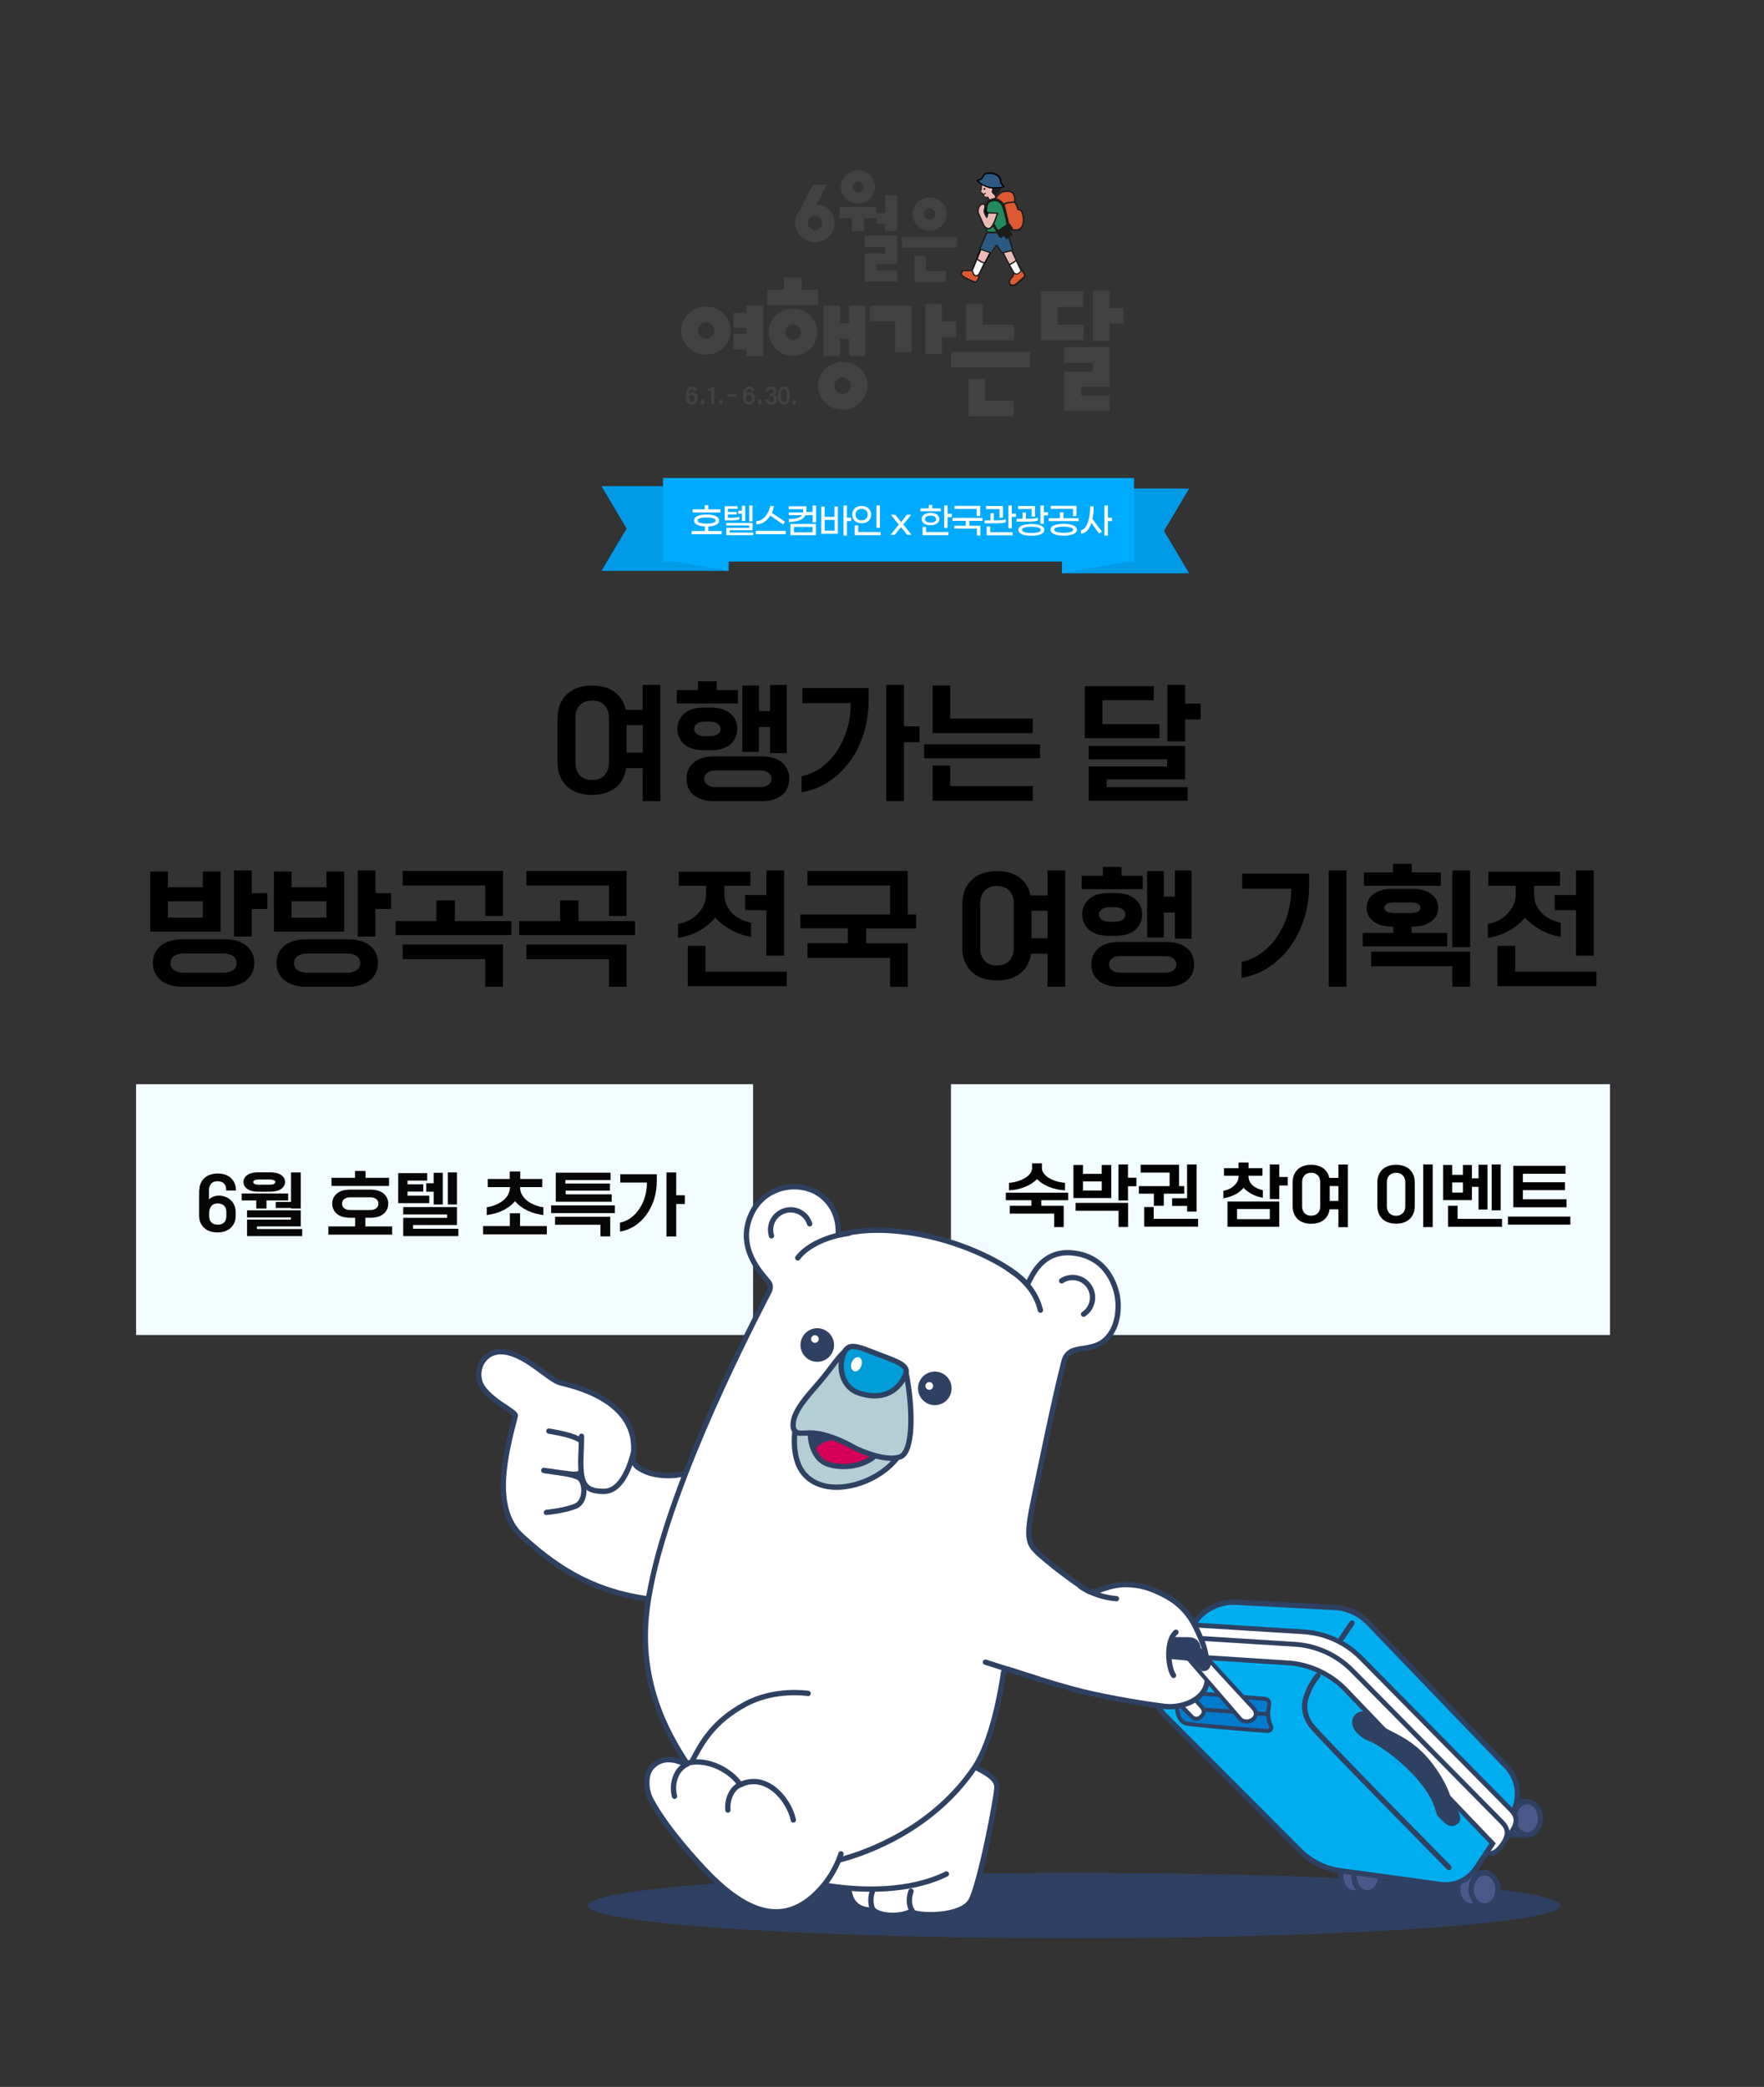 <?xml version="1.0" encoding="UTF-8" standalone="no"?><svg xmlns="http://www.w3.org/2000/svg" xmlns:xlink="http://www.w3.org/1999/xlink" height="2330px" id="레이어_1" style="" version="1.1" viewBox="0 0 1970 2330" width="1970px" x="0px" xml:space="preserve" y="0px">
<rect x="0" y="0" width="1970" height="2330" fill="#333333" stroke="none"/>
<style type="text/css">
	.st0{fill:#F3FDFF;}
	.st1{fill:#009AE7;}
	.st2{fill:#00AAFF;}
	.st3{fill:none;}
	.st4{fill:#FFFFFF;}
	.st5{opacity:0.97;}
	.st6{fill:#424242;}
	.st7{fill:none;stroke:#1C1C1B;stroke-width:1.5;stroke-linecap:round;stroke-linejoin:round;stroke-miterlimit:10;}
	.st8{fill:#EBBAB4;}
	.st9{fill:#1C1C1B;}
	.st10{fill:#DE5832;}
	.st11{fill:#228A5D;}
	.st12{fill:#000001;}
	.st13{fill:#020304;}
	.st14{fill:#2B5982;}
	.st15{fill:#010102;}
	.st16{fill:#2F4162;}
	.st17{fill:#4A588A;stroke:#2F4162;stroke-width:5.932;stroke-linecap:round;stroke-miterlimit:10;}
	.st18{fill:#00AEF0;stroke:#2F4162;stroke-width:5.932;stroke-linecap:round;stroke-miterlimit:10;}
	.st19{fill:#FFFFFF;stroke:#2F4162;stroke-width:5.339;stroke-linecap:round;stroke-miterlimit:10;}
	.st20{fill:#007BCE;stroke:#2F4162;stroke-width:4.449;stroke-linecap:round;stroke-miterlimit:10;}
	.st21{fill:#FFFFFF;stroke:#2F4162;stroke-width:4.449;stroke-linecap:round;stroke-miterlimit:10;}
	.st22{fill:none;stroke:#2F4162;stroke-width:5.932;stroke-linecap:round;stroke-miterlimit:10;}
	.st23{fill:#FFFFFF;stroke:#2F4162;stroke-width:5.932;stroke-linecap:round;stroke-miterlimit:10;}
	.st24{fill:#D60058;}
	.st25{fill:none;stroke:#2F4162;stroke-width:4.449;stroke-linecap:round;stroke-miterlimit:10;}
	.st26{fill:#2F4162;stroke:#2F4162;stroke-width:1.483;stroke-miterlimit:10;}
	.st27{fill:#B4CED6;stroke:#2F4162;stroke-width:5.932;stroke-linecap:round;stroke-miterlimit:10;}
	.st28{fill:#009DD8;stroke:#2F4162;stroke-width:5.914;stroke-linecap:round;stroke-miterlimit:10;}
</style>
<rect class="st0" height="280" width="736" x="1062" y="1210.5"/>
<rect class="st0" height="280" width="689" x="152" y="1210.5"/>
<polygon class="st1" points="813.6,637.4 671.7,637.4 699.8,590.1 671.7,542.8 813.6,542.8 "/>
<polygon class="st1" points="1328,640.1 1186.1,640.1 1186.1,545.5 1328,545.5 1299.9,592.8 "/>
<rect class="st2" height="93.3" width="526.1" x="740.4" y="533.7"/>
<polygon class="st2" points="740.4,624.4 813.6,637.4 813.6,624.4 "/>
<polygon class="st2" points="1259.4,627.1 1186.1,640.1 1186.1,627.1 "/>
<rect class="st3" height="106.4" width="656.3" x="671.7" y="533.7"/>
<path class="st4" d="M779,581.2c0-2.5,4.4-3.4,10.1-3.4c5.7,0,10.1,0.9,10.1,3.4c0,2.4-4.4,3.4-10.1,3.4  C783.4,584.5,779,583.6,779,581.2z M791,592.9v-5.1c6.9-0.3,12.1-2.2,12.1-6.6c0-4.8-6.1-6.7-14-6.7s-14,1.9-14,6.7  c0,4.3,5.1,6.2,12.1,6.6v5.1h-14.8v3.5h33.5v-3.5H791z M804.6,568.7H791V564h-4v4.7h-13.5v3.5h31.1V568.7z"/>
<path class="st4" d="M814.9,594.7V592h25.5v-8.2H811v2.9h25.6v2.6h-25.5v8.2h30.1v-2.9h-26.3L814.9,594.7L814.9,594.7z M825.6,579.9  V577c-2.2,0.8-5.5,1.1-9.2,1.1h-3.5v-3.7h9.8v-2.8h-9.8v-3.5h10.8v-2.9h-14.4V581h6.9C820,581.1,823.4,580.8,825.6,579.9z   M828.6,581.7h3.7v-17.1h-3.7v5.6h-4.1v3.3h4.1V581.7z M840.4,564.4h-3.7V582h3.7V564.4z"/>
<path class="st4" d="M844,592.7v3.7h33.5v-3.7H844z M860.3,575.7l14.3,9.9l2.1-3.1l-14.8-9.9c1.1-2.2,1.9-4.7,2.4-7.3l-4-0.7  c-1.7,9.4-8.4,17.2-15.7,17.2v3.7C850.8,585.5,856.5,581.6,860.3,575.7z"/>
<path class="st4" d="M886.7,588.3h20.7v6h-20.7V588.3z M882.8,597.5h28.4V585h-28.4V597.5z M907.4,564.4v7.2h-6.9  c0-0.5,0.1-1.1,0.1-1.6v-4.7h-19.8v3.2h16.1v2.6c0,0.4,0,0.7,0,1h-16v3.1h14.8c-2.3,3.1-7.7,4.3-14.8,4.3v3.2  c9.1,0,16.1-2.1,18.7-7.5h7.9v8h3.9v-18.8L907.4,564.4L907.4,564.4z"/>
<path class="st4" d="M921,592.4v-11.9h11v11.9H921z M931.9,577h-11v-11.5h-3.8V596h18.6v-30.5h-3.8V577z M950.6,578h-4.7v-13.6H942  V598h3.9v-16.2h4.7L950.6,578L950.6,578z"/>
<path class="st4" d="M954.6,597.5h28.9V594h-25v-7.4h-4L954.6,597.5L954.6,597.5z M962.3,581c-4,0-6.8-2.5-6.8-6.4  c0-4,2.7-6.5,6.8-6.5c4,0,6.7,2.5,6.7,6.5C969,578.5,966.3,581,962.3,581z M962.3,584.3c6.6,0,10.6-4.1,10.6-9.7  c0-5.6-4-9.7-10.6-9.7s-10.6,4.1-10.6,9.7C951.7,580.1,955.8,584.3,962.3,584.3z M978.8,589.3h3.9v-24.9h-3.9V589.3z"/>
<polygon class="st4" points="1003.7,585.8 994.6,597.1 999.3,597.1 1006.2,588.5 1013,597.1 1018,597.1 1008.8,585.7 1017.5,574.7   1012.8,574.7 1006.3,583 999.9,574.7 994.9,574.7 "/>
<path class="st4" d="M1034.2,588.3h-3.9v9.2h28.9V594h-25V588.3z M1039.2,575.7c3.8,0,6.2,1.6,6.2,3.9c0,2.3-2.4,3.9-6.2,3.9  s-6.2-1.6-6.2-3.9S1035.4,575.7,1039.2,575.7z M1039.2,586.4c5.6,0,9.9-2.5,9.9-6.9s-4.3-6.9-9.9-6.9s-9.9,2.5-9.9,6.9  C1029.3,584,1033.6,586.4,1039.2,586.4z M1058.3,573.6v-9.2h-3.9v25.1h3.9v-12.2h4.7v-3.7L1058.3,573.6L1058.3,573.6z M1050.6,567.6  h-9.4v-3.8h-3.9v3.8h-9.4v3.2h22.8L1050.6,567.6L1050.6,567.6z"/>
<path class="st4" d="M1097.2,581.5v-3.3h-33.5v3.3h14.8v5.4h-12.7v3.3h25.2v7.8h3.9v-11.1h-12.4v-5.4H1097.2z M1090.8,576.2h3.9  v-11.4H1066v3.4h24.8V576.2z"/>
<path class="st4" d="M1105.8,587.7h-3.9v9.9h29v-3.4h-25L1105.8,587.7L1105.8,587.7z M1123.3,583v-3.3c-2.3,1-6.4,1.3-11,1.3h-2.4  v-8h-3.8v8h-6.6v3.3h12.6C1117,584.3,1121.2,584,1123.3,583z M1116.2,578h3.9v-13h-18.9v3.4h15V578z M1130,573.5v-9.1h-3.9v25.5h3.9  v-12.8h4.6v-3.7L1130,573.5L1130,573.5z"/>
<path class="st4" d="M1151.8,595.1c-5.9,0-10.4-1-10.4-3.5s4.5-3.5,10.4-3.5s10.4,1,10.4,3.5  C1162.3,594.1,1157.8,595.1,1151.8,595.1z M1151.8,585.1c-8.4,0-14.5,2-14.5,6.5s6.2,6.5,14.5,6.5s14.5-2,14.5-6.5  S1160.2,585.1,1151.8,585.1z M1159.1,581.1v-3.2c-2.3,1-6.4,1.3-11,1.3h-2.4v-7h-3.8v7h-6.6v3.2h12.6  C1152.8,582.4,1157,582,1159.1,581.1z M1152,576.7h3.9V565H1137v3.3h15V576.7z M1165.8,571.9v-7.5h-3.9v20.5h3.9v-9.4h4.6v-3.6  H1165.8z"/>
<path class="st4" d="M1187.9,594.9c-5.4,0-10.6-1.1-10.6-3.5c0-2.5,5.2-3.4,10.6-3.4s10.6,1.1,10.6,3.4  C1198.5,593.8,1193.3,594.9,1187.9,594.9z M1187.9,584.9c-8,0-14.7,1.7-14.7,6.5c0,4.7,6.7,6.6,14.7,6.6s14.7-1.8,14.7-6.6  C1202.6,586.8,1195.9,584.9,1187.9,584.9z M1187.6,578.6V572h-3.9v6.6h-12.6v3.2h33.5v-3.2H1187.6z M1198.3,576.2h3.9v-11.4h-28.8  v3.3h24.9V576.2z"/>
<path class="st4" d="M1221.4,565.4l-4-0.2c0,14.1-3.5,25.7-10.2,26.8v3.9c5.2-0.4,9.3-4.8,11.7-12.1l8.6,12l3.1-2.2l-10.6-14.3  C1221,575.3,1221.4,570.6,1221.4,565.4z M1242,578h-4.7v-13.6h-3.9V598h3.9v-16.2h4.7V578z"/>
<g class="st5">
	<path d="M222.7,1328.6c0-2.9,0.5-5.5,1.6-7.8c1-2.3,2.5-4.2,4.3-5.8c1.8-1.6,4-2.8,6.5-3.6c2.5-0.8,5.2-1.2,8-1.2   c2.9,0,5.6,0.4,8.1,1.2c2.5,0.8,4.6,2,6.4,3.6s3.2,3.5,4.3,5.8c1,2.3,1.6,4.9,1.6,7.8v0.6h-10.9v-0.6c0-1.3-0.2-2.6-0.5-3.8   c-0.3-1.2-0.9-2.2-1.7-3.1s-1.8-1.6-3-2.1s-2.7-0.8-4.4-0.8s-3.2,0.3-4.4,0.8s-2.2,1.2-2.9,2.1s-1.3,1.9-1.7,3.1s-0.6,2.5-0.6,3.8   v10.6c1.4-1.4,3-2.5,4.9-3.2s4-1.1,6.2-1.1c2.3,0,4.7,0.4,6.9,1.2c2.3,0.8,4.3,2,6,3.6c1.8,1.6,3.2,3.5,4.2,5.8   c1.1,2.3,1.6,4.9,1.6,7.8v4.3c0,2.9-0.5,5.5-1.6,7.8c-1,2.3-2.5,4.2-4.3,5.8c-1.8,1.6-4,2.8-6.4,3.6c-2.5,0.8-5.2,1.2-8.1,1.2   c-2.9,0-5.6-0.4-8.1-1.2c-2.5-0.8-4.6-2-6.4-3.6c-1.8-1.6-3.2-3.5-4.3-5.8c-1-2.3-1.6-4.9-1.6-7.8v-29L222.7,1328.6L222.7,1328.6z    M233.6,1357.6c0,1.3,0.2,2.6,0.5,3.8c0.3,1.2,0.9,2.2,1.7,3.1s1.8,1.6,3,2.1s2.7,0.8,4.4,0.8s3.2-0.3,4.4-0.8s2.2-1.2,3-2.1   s1.3-1.9,1.7-3.1c0.3-1.2,0.5-2.5,0.5-3.8v-4.2c0-1.3-0.2-2.6-0.5-3.8c-0.3-1.2-0.9-2.2-1.7-3.1s-1.8-1.6-3-2.1s-2.7-0.8-4.4-0.8   s-3.2,0.3-4.4,0.8c-1.2,0.6-2.2,1.3-2.9,2.3s-1.3,2.1-1.7,3.3c-0.4,1.3-0.6,2.6-0.6,4V1357.6z"/>
	<path d="M269.9,1332.5h51.9v7.8h-24.2v9h-11.4v-9h-16.3V1332.5z M288.3,1330.5c-5.1,0-9.1-1-12-3s-4.4-4.6-4.4-7.8s1.4-5.8,4.3-7.8   s6.9-3,12.1-3h13.6c5.2,0,9.2,1,12.1,3s4.3,4.6,4.3,7.8s-1.5,5.8-4.4,7.8s-6.9,3-12,3H288.3z M275.9,1361.7h49v-2.5h-49v-7.9h60v18   h-49v2.9h50.6v7.9h-61.6V1361.7z M301.7,1322.7c1.7,0,3.1-0.3,4.2-0.8s1.6-1.3,1.6-2.2c0-0.9-0.5-1.5-1.6-2s-2.5-0.8-4.2-0.8h-13.2   c-1.7,0-3.1,0.3-4.1,0.8s-1.6,1.2-1.6,2c0,0.9,0.5,1.6,1.6,2.2c1,0.5,2.4,0.8,4.1,0.8H301.7z M307.9,1341.9H325V1309h10.9v40.3H325   v-0.6h-17.1V1341.9z"/>
	<path d="M366.7,1369.3h29.9v-9.7h-5.9c-3,0-5.8-0.4-8.2-1.1c-2.4-0.7-4.5-1.8-6.2-3.2c-1.7-1.4-3-3.1-3.9-5s-1.4-4.1-1.4-6.4   s0.5-4.5,1.4-6.4s2.2-3.6,3.9-5c1.7-1.4,3.7-2.5,6.2-3.2c2.4-0.7,5.2-1.1,8.2-1.1h23.2c3,0,5.8,0.4,8.2,1.1   c2.4,0.7,4.5,1.8,6.2,3.2c1.7,1.4,3,3.1,3.9,5s1.4,4.1,1.4,6.4s-0.5,4.5-1.4,6.4s-2.2,3.6-3.9,5c-1.7,1.4-3.7,2.5-6.2,3.2   c-2.4,0.7-5.2,1.1-8.2,1.1H408v9.7h29.9v9.2h-71.2V1369.3z M370.2,1315h26.3v-7.6h11.7v7.6h26.3v9.1h-64.3V1315z M413.6,1351   c2.8,0,5-0.7,6.6-2s2.4-3,2.4-5.1s-0.8-3.8-2.4-5.1c-1.6-1.3-3.8-2-6.6-2H391c-2.8,0-5,0.7-6.6,2s-2.4,3-2.4,5.1s0.8,3.8,2.4,5.1   c1.6,1.3,3.8,2,6.6,2H413.6z"/>
	<path d="M444.7,1309.8h32.4v8.3h-22v4.2h17.6v8.1h-17.6v4.6h24.3v8.3h-34.7L444.7,1309.8L444.7,1309.8z M450.3,1359.7h49v-3.8h-49   v-8.2h60v20h-49v4.2h50.6v8.2h-61.6V1359.7z M484.3,1330.5H476v-9.4h8.3v-11.7h10.2v35.4h-10.2V1330.5z M500.1,1309h10.2v35.8   h-10.2V1309z"/>
	<path d="M539.5,1368.9h29.9v-14.3h11.4v14.3h29.9v9.2h-71.2L539.5,1368.9L539.5,1368.9z M543.5,1347.9c3.5-0.5,6.9-1.4,10-2.7   c3.1-1.3,5.9-2.9,8.3-4.8c2.4-1.9,4.3-4.1,5.6-6.6c1.4-2.5,2.1-5.3,2.1-8.2v-0.2h-24.8v-9.1h24.6v-8.4H581v8.4h24.6v9.1h-24.8v0.2   c0,3,0.7,5.7,2.1,8.2c1.4,2.5,3.3,4.7,5.6,6.6c2.4,1.9,5.1,3.5,8.3,4.8c3.1,1.3,6.5,2.2,10,2.7v8.7c-3-0.4-6.1-1-9.1-1.8   s-5.9-1.9-8.6-3.2c-2.7-1.3-5.3-2.8-7.6-4.6c-2.4-1.7-4.5-3.7-6.3-5.9c-1.8,2.2-3.9,4.1-6.3,5.9c-2.4,1.7-4.9,3.3-7.6,4.6   c-2.7,1.3-5.6,2.4-8.6,3.2c-3,0.8-6,1.4-9.1,1.8v-8.7H543.5z"/>
	<path d="M615.5,1345.8h71.2v8.6h-71.2V1345.8z M619.9,1358.5h61.6v21.9h-10.9v-13h-50.7L619.9,1358.5L619.9,1358.5z M620.7,1309.3   h61.2v8.2h-50.5v3.9h49.8v7.9h-49.5v4.2h51.4v8.2h-62.4V1309.3z"/>
	<path d="M692.3,1365.2c4.4-1,8.4-2.8,12.1-5.4c3.7-2.7,6.9-6,9.5-10c2.7-4,4.8-8.5,6.3-13.5s2.3-10.3,2.3-16h-29.8v-9.3h40.8v7.4   c0,7.3-1,14.1-3,20.5s-4.9,12.1-8.5,17.2c-3.7,5-8,9.2-13,12.5s-10.6,5.5-16.6,6.5L692.3,1365.2L692.3,1365.2z M744.3,1309h10.9   v25.5h9.6v9.8h-9.6v36.2h-10.9V1309z"/>
</g>
<g>
	<g>
		<g>
			<path class="st6" d="M816.1,369c0,14.9-12.3,27-27.6,27s-27.7-12.1-27.7-27c0-14.6,12.4-26.8,27.7-26.8S816.1,354.3,816.1,369z      M797.8,369c0-4.9-4.4-9.2-9.3-9.2c-5.1,0-8.9,4.3-8.9,9.2c0,5.1,3.8,9.1,8.9,9.1C793.4,378.1,797.8,374.1,797.8,369z      M819.1,366.2v-17h14.4v-7.9h19v56.6h-19V390h-14.4v-17.2h14.4v-6.6H819.1L819.1,366.2z"/>
			<path class="st6" d="M875.5,309.9h20v13.6h18.1v17.3H857v-17.3h18.5V309.9z M912.7,370.9c0,14.5-12.1,26.2-27.3,26.2     c-14.9,0-27-11.7-27-26.2c0-14.7,12.1-26.4,27-26.4C900.6,344.5,912.7,356.2,912.7,370.9z M894.2,370.9c0-4.9-3.8-8.7-8.7-8.7     s-8.7,3.8-8.7,8.7c0,4.9,3.8,8.7,8.7,8.7S894.2,375.8,894.2,370.9z M968.8,430.7c0,14.9-12.4,26.8-27.7,26.8     s-27.6-11.9-27.6-26.8s12.3-26.8,27.6-26.8C956.5,403.9,968.8,415.8,968.8,430.7z M938.2,378.3v19.3h-18.5v-56.4h18.5v19.6h10     v-19.6h18.3v56.4h-18.3v-19.3H938.2z M950.3,430.7c0-5.1-4.1-9.2-9.2-9.2c-5.1,0-9.3,4-9.3,9.2c0,5.1,4.2,9.1,9.3,9.1     C946.3,439.8,950.3,435.7,950.3,430.7z"/>
		</g>
		<path class="st6" d="M1018.2,341.5v51.8h-18.5v-34.5h-28.6v-17.3H1018.2z M1052.1,395.4h-18.5v-56h18.5V359h15.8v17.3h-15.8V395.4    z"/>
		<g>
			<path class="st6" d="M1062.1,410.1v-17.3h88.3v17.3H1062.1z M1078.9,379.8v-40.4h18.5v23.2h35v17.3h-53.5V379.8z M1081.7,464.7     V423h18.5v24.4h32v17.3L1081.7,464.7L1081.7,464.7z"/>
		</g>
		<path class="st6" d="M1209.6,325.2v17.5H1181v19.8h29.3v17.3h-47.8v-54.6H1209.6L1209.6,325.2z M1239.1,387.5v44.2h-32v9.7h32    v17.3h-50.6v-43.8h32V405h-32.2v-17.5L1239.1,387.5L1239.1,387.5z M1239.1,380.4h-18.5v-56h18.5V344h15.8v17.3h-15.8V380.4z"/>
	</g>
	<g>
		<path class="st6" d="M822.5,442.8h-10.2v-2.9h10.2V442.8z"/>
		<path class="st6" d="M855.1,436.8c0.3-2.4,1.9-5.2,6.2-5.2c4.1,0,5.9,2.5,5.9,5.2c0,2.4-1.3,3.5-2.3,4v0.1    c1.3,0.5,3.1,1.8,3.1,4.8c0,2.9-1.7,6.1-6.7,6.1c-4.6,0-6.3-3-6.6-5.6h3.4c0.3,1.5,1.3,2.7,3.3,2.7c2.1,0,3.1-1.5,3.1-3.3    c0-2.1-1.1-3.2-3.3-3.2h-1.5v-2.9h1.3c2,0,2.9-0.8,2.9-2.5c0-1.5-0.9-2.5-2.6-2.5c-2,0-2.5,1.2-2.8,2.3H855.1z"/>
		<path class="st6" d="M882.3,441.6c0,5.2-1.5,10.2-6.8,10.2c-5.2,0-6.8-4.8-6.8-10.1c0-5.2,1.7-10.1,6.9-10.1    C880.6,431.6,882.3,436.2,882.3,441.6z M872.3,441.7c0,3.6,0.5,7.1,3.3,7.1s3.2-3.3,3.2-7.2c0-3.8-0.5-7-3.1-7    C873,434.6,872.3,437.4,872.3,441.7z"/>
		<g>
			<path class="st6" d="M846.8,451.4v-4.9h3.7v4.9H846.8z"/>
		</g>
		<g>
			<path class="st6" d="M885.2,451.4v-4.9h3.7v4.9H885.2z"/>
		</g>
		<g>
			<path class="st6" d="M839.2,436.5c-0.3-1.1-0.9-2.1-2.6-2.1c-2.7,0-3.4,2.7-3.5,5.8c0.8-1.1,2.1-2.1,4.3-2.1     c3.4,0,5.7,2.7,5.7,6.5c0,4-2.4,7.2-6.5,7.2c-5.2,0-6.9-4.3-6.9-9.8c0-5.2,1.7-10.3,7.1-10.3c3.9,0,5.6,2.6,5.8,4.9h-3.4     L839.2,436.5L839.2,436.5z M839.6,444.9c0-2-0.7-3.8-3.1-3.8c-1.9,0-3.2,1.3-3.2,3.7c0,1.6,0.7,4,3.1,4     C838.7,448.8,839.6,447,839.6,444.9z"/>
		</g>
		<g>
			<path class="st6" d="M794.3,451.4v-15.2c-0.9,0.5-2.5,1-3.5,1.1v-2.8c1.6-0.4,3.4-1.4,4.5-2.7h2.5v19.5h-3.5V451.4z"/>
		</g>
		<g>
			<path class="st6" d="M782.7,451.4v-4.9h3.7v4.9H782.7z"/>
		</g>
		<g>
			<path class="st6" d="M803.2,451.4v-4.9h3.7v4.9H803.2z"/>
		</g>
		<g>
			<path class="st6" d="M775.2,436.5c-0.3-1.1-0.9-2.1-2.6-2.1c-2.7,0-3.4,2.7-3.5,5.8c0.8-1.1,2.1-2.1,4.3-2.1     c3.4,0,5.7,2.7,5.7,6.5c0,4-2.4,7.2-6.5,7.2c-5.2,0-6.9-4.3-6.9-9.8c0-5.2,1.7-10.3,7.1-10.3c3.9,0,5.6,2.6,5.8,4.9h-3.4     L775.2,436.5L775.2,436.5z M775.6,444.9c0-2-0.7-3.8-3.1-3.8c-1.9,0-3.2,1.3-3.2,3.7c0,1.6,0.7,4,3.1,4     C774.7,448.8,775.6,447,775.6,444.9z"/>
		</g>
	</g>
	<g>
		<g>
			<path class="st6" d="M1007.4,276.6v-12h61.5v12H1007.4z M1057.3,238.9c0,10.3-8.5,18.6-19.1,18.6s-19.1-8.4-19.1-18.6     c0-10.1,8.5-18.5,19.1-18.5S1057.3,228.8,1057.3,238.9z M1021.1,314.7v-29.1h12.9v17h22.3v12h-35.2L1021.1,314.7L1021.1,314.7z      M1044.7,238.9c0-3.4-3.1-6.3-6.5-6.3c-3.5,0-6.2,2.9-6.2,6.3c0,3.5,2.6,6.3,6.2,6.3C1041.6,245.2,1044.7,242.4,1044.7,238.9z"/>
		</g>
		<g>
			<path class="st6" d="M937.7,243.6v-12.3h41v12.3h-13.9V258h-13.3v-14.4H937.7z M977.2,208.7c0,10.3-8.5,18.6-19.1,18.6     S939,219,939,208.7c0-10.1,8.5-18.5,19.1-18.5S977.2,198.5,977.2,208.7z M964.2,208.7c0-3-3-5.9-6.1-5.9c-3.2,0-5.9,2.9-5.9,5.9     c0,3.2,2.7,6.1,5.9,6.1C961.2,214.7,964.2,211.9,964.2,208.7z M1001.9,263.2V295h-23v7h23v12.4h-36.3v-31.5h23v-7.1h-23.2v-12.6     H1001.9L1001.9,263.2z M978.9,250v-12h9.7v-20.3h13.3v40.1h-13.3V250H978.9z"/>
		</g>
		<g>
			<path class="st6" d="M932,248.8c0.3,12-9.8,21.7-21.9,21.7s-21.9-9.7-21.9-21.7c0-3.7,0.7-6.6,2.2-9.3l17.6-33.2h15.3l-11.5,22     C924.2,228.3,931.7,237.8,932,248.8z M918.1,248.8c0-4.4-3.6-8-8-8s-8,3.6-8,7.8c0,4.6,3.6,8.1,8,8.1     C914.6,256.8,918.1,253.2,918.1,248.8z"/>
		</g>
	</g>
	<g>
		<path class="st7" d="M1080.4,267.1"/>
		<g>
			<g>
				<path class="st8" d="M1120.3,281.9c0,0,9.9,21.1,12.8,22.2c3,1.1,6.4,0,6.4,0v-3.8l-9.6-20.5L1120.3,281.9z"/>
				<path class="st9" d="M1136.1,305.3c-1,0-2.2-0.1-3.2-0.5c-3.1-1.1-11.6-19-13.2-22.6c-0.1-0.2-0.1-0.4,0-0.6s0.3-0.4,0.5-0.4      l9.6-2.2c0.3-0.1,0.7,0.1,0.8,0.4l9.6,20.5c0,0.1,0.1,0.2,0.1,0.3v3.8c0,0.3-0.2,0.6-0.5,0.7      C1139.6,304.8,1138,305.3,1136.1,305.3z M1121.3,282.4c4.7,10,10.4,20.3,12,20.9c2,0.7,4.4,0.4,5.4,0.1v-3.1l-9.3-19.8      L1121.3,282.4z"/>
			</g>
			<g>
				<path class="st4" d="M1127.2,295.6l8.3,15l5.4-7.4l-6-12.5C1134.9,290.7,1133.5,292.4,1127.2,295.6z"/>
				<path class="st9" d="M1135.5,312l-9.3-16.7l0.7-0.4c6-3,7.4-4.7,7.4-4.7l0.7-0.9l0.5,1l6.2,12.9L1135.5,312z M1128.2,295.9      l7.4,13.3l4.4-6.1l-5.4-11.2C1133.7,292.7,1131.8,294.1,1128.2,295.9z"/>
			</g>
			<path class="st8" d="M1105.5,223.5l5.6-2.2c0.2-0.1,1.2-0.3,1.2-0.5l-1.1-2.9c0-0.2,0.2-0.4,0.1-0.5l-2.1-1.8     c-0.8-0.7-1.3-1.4-0.9-2.4c0.4-0.9,0.7-2.3,0.3-3.2c-0.9-1.8-4.9-6.7-11.9-6c-0.3,0-0.5,0.3-0.5,0.6v5.9c0,0.5-0.1,0.9-0.3,1.3     l-0.3,0.5c-0.2,0.4-0.4,0.7-0.4,1.2c0,0.4,0.2,0.9,0.6,1.1l0.2,0.1c0.1,0,0.4,0.4,0.6,0.6c0,0.1,0.1,0.1,0.2,0.2l0.7,0.6     c0.2,0.2,0.4,0.5,0.6,0.7c0.8,1.6,1.6,2.7,2.4,3.2c0.3,0.2,0.7,0.2,1,0.2l1.9-0.2c0.2,0,0.5,0.6,0.5,0.8l1.1,2.5     C1104.9,223.5,1105.2,223.6,1105.5,223.5z"/>
			<path class="st9" d="M1105.3,224c-0.4,0-0.8-0.2-1-0.6l-1.1-2.5c-0.1-0.2-0.2-0.4-0.2-0.4l-1.6,0.2c-0.5,0-0.9,0-1.3-0.3     c-0.8-0.5-1.6-1.5-2.6-3.3c-0.1-0.2-0.3-0.4-0.5-0.6l-0.7-0.6c-0.1-0.1-0.2-0.1-0.2-0.2c-0.1-0.1-0.4-0.4-0.5-0.5l-0.1-0.1     c-0.5-0.3-0.9-1-0.8-1.6c0-0.5,0.2-0.9,0.4-1.2l0.3-0.6c0.2-0.3,0.3-0.7,0.3-1.1v-5.9c0-0.5,0.4-1,0.9-1     c7.3-0.8,11.5,4.4,12.4,6.3c0.5,1,0.1,2.6-0.3,3.6c-0.2,0.6,0,1.1,0.8,1.8l2.1,1.8c0.2,0.1,0.3,0.4,0.1,0.8l1.1,2.9     c0,0.6-0.6,0.7-1.3,0.9c-0.1,0-0.2,0-0.2,0.1l-5.6,2.2C1105.5,224,1105.4,224,1105.3,224z M1103.1,219.5L1103.1,219.5     c0.4,0,0.7,0.3,1,1.1l1.4,2.9l-0.2-0.5l5.6-2.2c0.1,0,0.2-0.1,0.3-0.1c0.1,0,0.3-0.1,0.4-0.1l-1-2.7c0-0.1,0-0.2,0.1-0.3     l-1.9-1.6c-0.5-0.4-1.7-1.5-1.1-2.9c0.4-0.9,0.6-2.2,0.3-2.8c-0.8-1.7-4.7-6.4-11.4-5.7v6c0,0.5-0.1,1.1-0.4,1.6l-0.3,0.6     c-0.2,0.3-0.3,0.6-0.3,0.9c0,0.2,0.1,0.5,0.3,0.6l0.2,0.1c0.2,0.1,0.6,0.5,0.7,0.7l0.1,0.1l0.7,0.6c0.3,0.2,0.5,0.5,0.7,0.9     c0.9,1.6,1.6,2.6,2.2,3c0.2,0.1,0.4,0.2,0.7,0.1L1103.1,219.5z M1102.9,220.4L1102.9,220.4L1102.9,220.4z"/>
			<path class="st9" d="M1110.7,218c0.4,0.3,1,0.3,1.4,0c1.6-1.2,5.5-4.4,5.8-8.4c0.3-3.9-6.3-2.2-8.5-1.5c-0.4,0.1-0.7,0.6-0.7,1     c0.1,1.3-1.1,4.3-1.1,4.6C1107.5,214.3,1108.9,216.9,1110.7,218z"/>
			<g>
				<g>
					<path class="st10" d="M1110.5,223.5c0,0,4.9-9.3,11.4-9.9c6.6-0.5,9,0.5,10.7,5.2s0,6.6,0,6.6s3.3,3.3,4.1,8.8       c0,0,2.4-0.7,4.4,2.2c1.5,2.2,3.6,7.7,1.6,12.6c-1.9,4.9-3.8,7.1-6,7.7c-2.2,0.5-7.9,0-7.9,0l-5.7,0.2c0,0,0.8-10.6-1.1-18.3       s-4.9-12.9-4.9-12.9L1110.5,223.5z"/>
					<path class="st9" d="M1122.3,257.6l0.1-0.8c0-0.1,0.8-10.6-1.1-18.1c-1-4.2-2.2-8-2.9-10.5c-0.6-2.1-2.3-3.7-4.3-4.3l-3.6-1.1       l0.4-0.8c0.2-0.3,4.2-8.6,11.2-9.1c7-0.6,9.7,0.7,11.4,5.7c1.3,3.6,0.7,5.8,0.2,6.7c0.9,1,3,3.8,3.8,8c0,0.1,0.1,0.1,0.1,0.1       c1,0.1,3,0.2,4.3,2.6c1.2,2.3,2.5,8.3,1.7,13.1c-1.1,6.2-5,7.9-6.6,8.3c-2.2,0.6-7.5,0.1-8.1,0L1122.3,257.6z M1128.8,255.8       L1128.8,255.8c1.6,0.2,6,0.4,7.7,0c1.7-0.4,4.6-1.9,5.5-7.1c0.7-4.2-0.4-9.9-1.6-12.1c-0.8-1.5-1.9-1.7-3-1.8       c-0.8,0-1.4-0.6-1.5-1.3c-0.9-4.7-3.7-7.6-3.8-7.6l-0.5-0.5l0.5-0.5c0,0,1.3-1.7-0.1-5.8c-1.5-4.3-3.5-5.2-9.9-4.7       c-4.9,0.4-8.3,5.5-9.5,7.5l1.9,0.6c2.6,0.8,4.6,2.8,5.3,5.3c0.8,2.5,1.9,6.4,2.9,10.5c1.6,6.5,1.3,15,1.2,17.7L1128.8,255.8z"/>
				</g>
				<path class="st9" d="M1120.3,230.4c-0.1,0-0.3,0-0.4-0.1c-0.4-0.2-0.5-0.7-0.3-1c0.1-0.1,1.5-2.5,3.8-3.3c1.5-0.6,4.5-0.8,6.9-1      c1-0.1,1.8-0.2,2.2-0.2c0.4-0.1,0.8,0.2,0.9,0.6c0.1,0.4-0.2,0.8-0.6,0.9c-0.5,0.1-1.3,0.2-2.3,0.2c-2.2,0.2-5.2,0.5-6.5,1      c-1.7,0.6-3,2.6-3,2.7C1120.8,230.2,1120.5,230.4,1120.3,230.4z"/>
			</g>
			<path class="st11" d="M1101.5,259.6c0,0-1.4-27.1,0-30.7s1.1-4.7,4.1-5.5s4.7-2.2,9.6,0s4.7,4.7,5.6,7.7c0.8,3,7,28.5,7,28.5     H1101.5z"/>
			<g>
				<path class="st8" d="M1095.4,278l-8.8,21.9c0,0,1.1,5.2,2.9,6c1.9,0.8,3.7,0,3.7,0l12.8-24.1L1095.4,278z"/>
				<path class="st12" d="M1091.4,307c-0.6,0-1.4-0.1-2.1-0.4c-2.1-0.9-3.2-5.6-3.4-6.6c0-0.1,0-0.3,0-0.4l8.8-21.9      c0.2-0.4,0.6-0.6,1-0.4l10.6,3.8c0.2,0.1,0.4,0.2,0.4,0.4c0.1,0.2,0.1,0.4,0,0.6l-12.8,24.1c-0.1,0.1-0.2,0.3-0.4,0.3      C1093.6,306.6,1092.6,307,1091.4,307z M1087.5,299.9c0.4,2,1.4,4.8,2.4,5.3c1.2,0.5,2.4,0.2,2.9,0.1l12.2-23.1l-9.1-3.3      L1087.5,299.9z"/>
			</g>
			<path class="st9" d="M1127.1,260.4h-24.9c-0.4,0-0.7-0.3-0.8-0.7c-0.2-2.8-2-27.4-0.6-31c0.3-0.7,0.5-1.3,0.6-1.8     c0.8-2.3,1.2-3.4,4-4.2c0.6-0.2,1.2-0.4,1.8-0.6c2.2-0.9,4.5-1.8,8.4,0.7c5.1,3.3,5.6,4.2,6.6,6.6c1.2,2.9,5.4,28.9,5.6,30     c0,0.2,0,0.4-0.2,0.6C1127.5,260.3,1127.3,260.4,1127.1,260.4z M1102.9,258.9h23.3c-1.6-9.5-4.5-26.6-5.4-28.8     c-0.8-2.1-1.1-2.7-6-5.9c-3.2-2.1-4.9-1.4-7-0.6c-0.6,0.2-1.2,0.5-1.9,0.7c-2,0.6-2.2,1.1-3,3.2c-0.2,0.5-0.4,1.1-0.7,1.8     C1101.3,231.7,1102.1,248,1102.9,258.9z"/>
			<path class="st9" d="M1124.1,251.6c-1-8.1-3.9-17.3-5.1-20.9c-0.6-1.9-1.7-3.4-3.1-4.4c-2.4-1.7-5.2-2.1-8.4-1.2     c-6.2,1.8-5.2,10.2-5.1,11l1.4,5.9l-2.9,0.7l-1.5-6c-0.6-4,0.1-12.3,7.2-14.4c5.2-1.5,8.9,0,11.1,1.6c1.9,1.4,3.4,3.5,4.2,5.9     c1.2,3.7,4.2,13.1,5.2,21.5L1124.1,251.6z"/>
			<path class="st9" d="M1114,259.8c-0.5,0-1-0.2-1.3-0.7l-4.9-7.8c-0.4-0.7-0.2-1.6,0.5-2.1c0.7-0.4,1.6-0.2,2.1,0.5l4.9,7.8     c0.4,0.7,0.2,1.6-0.5,2.1C1114.5,259.7,1114.3,259.8,1114,259.8z"/>
			<g>
				<path class="st8" d="M1106.7,254.1c3.5-3.1,7.3-16.1,7.3-16.1l-10.6-0.4l-1.1,5c0,0-3.3-4.2-3-7.5c0,0,2.3-6.2-0.2-7      c-2.2-0.7-4.8,0.3-6.1,3.6c-0.6,1.6-0.8,3-0.8,4.1c0,1,0.2,2,0.6,2.9l5.7,12.7c0.9,1.7,2.9,3.8,4.8,3.9      C1104.5,255.4,1105.6,255.1,1106.7,254.1z"/>
				<path class="st9" d="M1103.7,256.1c-0.1,0-0.2,0-0.3,0c-2.4-0.1-4.6-2.7-5.4-4.3l-5.8-12.8c-0.5-1-0.7-2.1-0.7-3.2      c0-1.4,0.3-2.9,0.9-4.3c1.5-3.9,4.6-4.8,7-4c0.6,0.2,1,0.6,1.3,1.2c1,2-0.3,5.9-0.6,6.7c-0.1,1.8,1,4,1.9,5.4l0.7-3.3      c0.1-0.4,0.4-0.6,0.8-0.6l10.6,0.4c0.2,0,0.4,0.1,0.6,0.3c0.1,0.2,0.2,0.4,0.1,0.7c-0.2,0.5-3.9,13.2-7.5,16.5l0,0      C1106.2,255.6,1105,256.1,1103.7,256.1z M1097.8,228.6c-1.7,0-3.1,1.2-4,3.3c-0.5,1.3-0.8,2.5-0.8,3.8c0,0.9,0.2,1.7,0.6,2.6      l5.7,12.7c0.8,1.6,2.7,3.4,4.1,3.5c1,0.1,1.9-0.3,2.7-1l0,0c2.8-2.5,5.9-11.8,6.8-14.8l-9-0.3l-1,4.4c-0.1,0.3-0.3,0.5-0.6,0.6      c-0.3,0.1-0.6,0-0.8-0.3c-0.1-0.2-3.4-4.5-3.1-8c0-0.1,0-0.1,0-0.2c0.6-1.6,1.3-4.5,0.7-5.7c-0.1-0.3-0.3-0.4-0.4-0.4      C1098.6,228.7,1098.2,228.6,1097.8,228.6z M1106.7,254.1L1106.7,254.1L1106.7,254.1z"/>
			</g>
			<path class="st13" d="M1098.2,217.3L1098.2,217.3c-0.3,0-0.5-0.2-0.5-0.5s0.3-0.5,0.5-0.5c0,0,1.3,0,1.8-0.8     c0.2-0.2,0.5-0.3,0.7-0.1s0.3,0.5,0.1,0.7C1100,217.2,1098.4,217.3,1098.2,217.3z"/>
			<circle class="st13" cx="1099.4" cy="210.9" r="1"/>
			<g>
				<path class="st14" d="M1091.3,201.9c0,0,8.3,8.1,18.8,7.9c10.5-0.2,11-1.4,11-1.4l-3.4-4.3l-0.3-2.9c-0.2-1.8-1.1-3.4-2.5-4.5      c-1.4-1.2-3.5-2.5-5.8-3c-2.6-0.5-5.3-0.3-7.1-0.1c-1.3,0.2-2.4,0.9-3.1,2.1l-2.3,3.8L1091.3,201.9z"/>
				<path class="st13" d="M1109.7,210.5c-10.5,0-18.6-7.8-18.9-8.2c-0.2-0.2-0.3-0.4-0.2-0.7c0-0.2,0.2-0.5,0.4-0.6l5-2.3l2.2-3.6      c0.8-1.3,2.1-2.2,3.7-2.4c1.8-0.3,4.6-0.5,7.4,0.1c2.6,0.5,4.8,2,6.2,3.1c1.5,1.3,2.5,3,2.7,5l0.3,2.7l3.3,4.1      c0.2,0.2,0.2,0.5,0.1,0.8c-0.6,1.4-6.7,1.8-11.7,1.9C1110,210.5,1109.8,210.5,1109.7,210.5z M1092.6,202.1c2.3,2,9.2,7.1,17.4,7      c6.3-0.1,8.9-0.6,9.9-0.9l-2.9-3.5c-0.1-0.1-0.1-0.2-0.2-0.4l-0.3-2.9c-0.2-1.6-1-3-2.2-4.1c-1.3-1-3.2-2.4-5.5-2.8      c-2.5-0.5-5.1-0.3-6.9-0.1c-1.1,0.2-2,0.8-2.6,1.7l-2.3,3.8c-0.1,0.1-0.2,0.2-0.3,0.3L1092.6,202.1z"/>
			</g>
			<polygon class="st9" points="1096.1,207.6 1098.4,206.6 1096.1,205.2    "/>
			<path class="st9" d="M1104,209l0.4,0.9c0.2,0.5,0.9,0.6,1.3,0.2l0.4-0.5L1104,209z"/>
			<path class="st15" d="M1103,238.4c-0.9,0-1.4-0.4-1.8-0.7c-1.5-1.6-0.7-5.3-0.6-5.7s0.5-0.7,0.9-0.6c0.4,0.1,0.7,0.5,0.6,0.9     c-0.3,1.1-0.6,3.6,0.2,4.4c0.1,0.1,0.4,0.3,1,0.2c0.4-0.1,0.8,0.2,0.9,0.6c0.1,0.4-0.2,0.8-0.6,0.9     C1103.4,238.4,1103.2,238.4,1103,238.4z"/>
			<g>
				<path class="st14" d="M1094.2,277.4l7.8-17.5c0.1-0.2,0.3-0.3,0.5-0.3h22.4c0.2,0,0.4,0.2,0.5,0.4l5.4,18.9      c0.1,0.3-0.1,0.6-0.4,0.7l-11.1,2.7c-0.2,0.1-0.4,0-0.6-0.2l-5.2-7.8c-0.3-0.4-0.9-0.4-1.2,0l-5.2,7.6c-0.1,0.2-0.4,0.3-0.6,0.2      l-11.9-4C1094.3,278.1,1094.1,277.7,1094.2,277.4z"/>
				<path class="st9" d="M1119.1,283.1c-0.4,0-0.8-0.2-1.1-0.6l-5.2-7.8l-5.1,7.6c-0.3,0.5-0.9,0.7-1.5,0.5l-11.9-4      c-0.3-0.1-0.6-0.4-0.8-0.7c-0.1-0.3-0.1-0.7,0-1l7.8-17.5c0.2-0.5,0.7-0.8,1.2-0.8h22.4c0.6,0,1.1,0.4,1.2,0.9l5.4,18.9      c0.1,0.3,0,0.7-0.1,1c-0.2,0.3-0.5,0.5-0.8,0.6l-11.1,2.7C1119.3,283.1,1119.2,283.1,1119.1,283.1z M1112.9,273.2L1112.9,273.2      c0.5,0,1,0.3,1.2,0.7l5.1,7.7l10.8-2.6l-5.3-18.5h-22.1l-7.6,17.2l11.6,3.9l5.1-7.5C1111.9,273.5,1112.4,273.2,1112.9,273.2z       M1094.2,277.4L1094.2,277.4L1094.2,277.4z"/>
			</g>
			<g>
				<path class="st9" d="M1130.7,257l-12.2,8.4c-0.8,0.5-1.8,0.3-2.3-0.4l-3.3-4.8c-0.5-0.8-0.3-1.8,0.4-2.3l12.2-8.4      c0.8-0.5,1.8-0.3,2.3,0.4l3.3,4.8C1131.6,255.4,1131.4,256.4,1130.7,257z"/>
				<path class="st9" d="M1130.3,263l-5.3,3.6c-0.6,0.4-1.4,0.3-1.8-0.3l-2.6-3.7c-0.4-0.6-0.3-1.4,0.3-1.8l5.3-3.6      c0.6-0.4,1.4-0.3,1.8,0.3l2.6,3.7C1131,261.8,1130.9,262.6,1130.3,263z"/>
			</g>
			<g>
				<path class="st4" d="M1091.2,288.8c0,0,1.5,2.7,8.3,4.9l-8.3,16.9l-6.7-5.2L1091.2,288.8z"/>
				<path class="st9" d="M1091.5,311.8l-7.9-6.2l7.5-18.6l0.8,1.4c0,0.1,1.6,2.5,7.8,4.6l0.8,0.3L1091.5,311.8z M1085.4,305.1      l5.5,4.3l7.5-15.3c-3.9-1.4-5.9-2.9-7-3.9L1085.4,305.1z"/>
			</g>
			<path class="st10" d="M1074.9,302.8c-0.4,0.3-0.7,0.6-0.9,1c-0.3,0.7-0.6,2.1,0.3,3.6c1.3,1.9,10.9,6.1,14.1,7.4     c0.6,0.3,1.3,0.1,1.8-0.3c0.9-0.9,2.2-2.4,2.7-3.9c0.7-2,0-3.8,0-3.8s-1.9,1.6-4.2,1c-2.3-0.7-3-5.6-3-5.6h-8.6     c-0.4,0-0.8,0-1.2,0.2C1075.6,302.4,1075.2,302.6,1074.9,302.8z"/>
			<path class="st9" d="M1089.1,315.8c-0.3,0-0.6-0.1-1-0.2c-4.8-2-13.1-5.7-14.4-7.7c-1.2-1.9-0.8-3.5-0.4-4.3     c0.3-0.6,0.6-1,1.1-1.4l0,0c0.4-0.3,0.9-0.5,1.3-0.6s0.9-0.2,1.4-0.2h9.1l0.2,0.5c0.8,2.5,2,4.9,2.6,5.1c1.8,0.7,3.5-0.8,3.5-0.8     l0.8-0.7l0.4,1c0,0.1,0.8,2.1,0,4.3c-0.6,1.6-1.9,3.2-2.9,4.2C1090.3,315.6,1089.7,315.8,1089.1,315.8z M1075.3,303.5     L1075.3,303.5c-0.3,0.2-0.5,0.4-0.6,0.7c-0.3,0.7-0.5,1.7,0.3,2.9c0.8,1.2,6.1,4,13.7,7.1c0.4,0.1,0.7,0.1,1-0.2     c0.9-0.9,2-2.3,2.5-3.7c0.3-0.9,0.3-1.7,0.2-2.3c-0.9,0.5-2.4,1-4,0.4c-1.3-0.5-2.6-3.7-3.3-5.6h-8c-0.3,0-0.7,0-1,0.1     C1075.9,303.1,1075.6,303.3,1075.3,303.5z"/>
			<path class="st10" d="M1131.7,304.5c0,0,0.2,2.9-0.6,4.1c-0.8,1.2-3.9,3-3.8,6.4c0.1,2.5,1.6,3.8,4,3.6l0,0     c1.5-0.1,3-0.8,4.1-1.8l8-7.2c0.8-0.7,1.1-1.9,0.7-2.9c-0.5-1.2-1.6-3.1-3.8-5.4c0,0,0,1.6-2.2,3.2l-1.2,0.9     c-0.6,0.5-1.5,0.7-2.3,0.5C1133.9,305.7,1132.6,305.3,1131.7,304.5z"/>
			<path class="st9" d="M1130.8,319.4c-1.2,0-2.2-0.3-2.9-1c-0.9-0.8-1.3-1.9-1.3-3.3c-0.1-2.9,1.8-4.7,3.1-5.9     c0.4-0.4,0.7-0.7,0.9-0.9c0.5-0.7,0.6-2.6,0.5-3.6l-0.1-1.8l1.4,1.1c0.9,0.8,2.5,1.2,3.3,1.4c0.3,0.1,0.5,0,0.7-0.2l1.6-1.2     c1.8-1.4,1.9-2.6,1.9-2.7l0.1-1.8l1.2,1.3c1.9,2,3.2,3.9,3.9,5.7c0.5,1.3,0.2,2.8-0.9,3.8l-8,7.2c-1.3,1.1-2.9,1.8-4.6,2     C1131.2,319.4,1131,319.4,1130.8,319.4z M1132.5,305.9c0,1-0.2,2.3-0.8,3.1c-0.2,0.4-0.6,0.7-1,1.1c-1.1,1.1-2.7,2.6-2.6,4.8     c0,1,0.3,1.8,0.8,2.2c0.5,0.5,1.3,0.7,2.3,0.6c1.4-0.1,2.7-0.7,3.7-1.6l8-7.2c0.6-0.5,0.8-1.4,0.5-2.1c-0.4-0.9-1.1-2.3-2.7-4.2     c-0.3,0.7-0.9,1.5-2,2.3l-1.6,1.2c-0.6,0.4-1.3,0.6-2,0.5C1134.4,306.6,1133.4,306.4,1132.5,305.9z"/>
		</g>
	</g>
</g>
<ellipse class="st16" cx="1199.6" cy="2127.5" rx="543" ry="36.5"/>
<path class="st17" d="M1527.1,2076.4h-14.9c-8.2,0-14.9,8.3-14.9,18.5s6.7,18.5,14.9,18.5h16"/>
<ellipse class="st17" cx="1527.1" cy="2094.8" rx="14.9" ry="18.5"/>
<path class="st17" d="M1705.5,2011.6h-14.9c-8.2,0-14.9,8.3-14.9,18.5s6.7,18.5,14.9,18.5h16"/>
<ellipse class="st17" cx="1705.5" cy="2030.1" rx="14.9" ry="18.5"/>
<path class="st17" d="M1657.9,2091H1643c-8.2,0-14.9,8.3-14.9,18.5s6.7,18.5,14.9,18.5h16"/>
<path class="st18" d="M1608.6,2104l-112.1-15.4c-17-2.3-32.7-10.2-44.8-22.3l-151.4-151.7c-10.4-10.4-12.4-26.6-4.8-39.2l37.2-62  c10.7-16.6,29.7-26,49.4-24.4l108.5,5.7c14.3,0.8,27.8,6.9,37.7,17.3l154,160.2c14,14.6,16.4,36.8,5.7,54.1l-39.5,59.6  C1639.7,2099.2,1624.2,2106.2,1608.6,2104z"/>
<ellipse class="st17" cx="1657.9" cy="2109.5" rx="14.9" ry="18.5"/>
<path class="st19" d="M1334.3,1814.3l121.4,7.6c24.4,1.5,47.4,12,64.5,29.4l166.9,169.1c5.8,5.9,9.2,12.6,1.2,24.4  c-10.3,15.1-17.9,9.7-17.9,9.7l6.6-10l-165.2-172.7c-16.2-16.3-37.6-26.5-60.5-28.9l-126.8-8.2c-4.3-0.3-6.7-5-4.5-8.7l4-6.5  C1326.2,1816.1,1330.2,1814.1,1334.3,1814.3z"/>
<path class="st19" d="M1324.4,1828.2l121.4,7.6c24.4,1.5,47.4,12,64.5,29.4l166.9,169.1c5.8,5.9,9.2,12.6,1.2,24.4  c-10.3,15.1-17.9,9.7-17.9,9.7l6.6-10L1502,1885.7c-16.2-16.3-37.6-26.5-60.5-28.9l-126.8-8.2c-4.3-0.3-6.7-5-4.5-8.7l4-6.5  C1316.4,1830,1320.3,1827.9,1324.4,1828.2z"/>
<path class="st20" d="M1327.9,1889.7c0,0,76.7,6.4,83.6,6.9s6.4,5.1,5.1,12c-1,5.2-0.2,12.2,2.8,18.5c1.3,2.7-1,5.7-3.9,5.5  c-43.8-3-81.1-7-88.9-7.9c-9.8-1.1-12.9-12.6-12.6-25.3C1314.4,1886.7,1327.9,1889.7,1327.9,1889.7z"/>
<path class="st21" d="M1315.2,1900.4l15.9,16.4c2.3,2.4,6.2,3,8.9,0.9c1.1-0.9,3.9-3.3,4.2-5.3c0.3-2-0.5-4.7-1.9-6.2  c-10.5-11.6-14.5-16.8-14.5-16.8"/>
<path class="st22" d="M1471.8,1870.6c-6,7.4-10.4,15.9-13.1,24.2c-3.8,11.9-0.9,23.5,6.6,32.7c12.9,15.7,152.9,157.6,152.9,157.6"/>
<line class="st22" x1="1496.4" x2="1509.8" y1="1832" y2="1812.2"/>
<path class="st16" d="M1521.2,1939.9c1.4,1.1,2.9,2,4.5,2.6c16.4,6.3,35.5,21.8,49.4,35.7c16.5,16.5,25.7,32.2,28.7,45.2  c0.4,1.9,1.4,3.7,2.8,5.1c5,4.9,11.7,14.2,20.5,8.4c6.3-4.1,4-12-3.9-23.6c-1.1-1.6-2.7-4.3-3.1-6.2c-2.9-12.7-15.7-34-28.1-47.2  c-19.4-20.6-35.9-24.5-48.4-32.8c-8.2-9.2-17.5-18.1-24.4-16c-9.5,2.9-10.1,11.2-8.3,16.4  C1512.9,1933.5,1518.3,1937.5,1521.2,1939.9z"/>
<path class="st23" d="M720.7,1784.7c-63.9-9.5-102.9-37.8-138.2-69.9c-34-30.9-17.7-92.9-7-133.9c1.4-5.2-34.5-19.3-39.9-39.1  c-4.6-17,7.8-37.2,31.7-31.7c23.9,5.6,46.1,30.5,58.5,33.8c12,3.2,90.1,18.6,81.3,82.2c-0.7,4.8,1.5,9.5,5.5,12.3  c15.2,10.8,38.2,10.3,50,7.3"/>
<path class="st23" d="M607.4,1641.7c17.5,2.7,30.9,4,38.6,7.8c8,3.9,9.1,26.5-2.6,31.8c-10.7,4.8-30.4,7.1-33.2,7.3"/>
<path class="st23" d="M613,1597.8c15.9,2.8,34.3,6.2,40.4,15c7.6,11,4.6,35.5-14.8,33.1c-15.9-1.9-28.2-3.8-31.1-4.2"/>
<path class="st23" d="M649.4,1603.6c0,17.2-1.3,23.3-0.6,36.4c1.1,20,8.3,25.1,25.7,25.1c24.7,0,33.4-45.7,33.4-45.7"/>
<path class="st4" d="M892.4,2087.8c0,0,12.4,13.9,43.5,19c31.1,5.1,58.3-19,58.3-19l-9.8-76.1l-76.7,12.8L892.4,2087.8z"/>
<path class="st23" d="M947.8,2109c2.5,18.6,13.1,23.7,27.6,23.7c7.8,6.4,28,8.3,41.9,1.5c8.9,5.7,56.8,6.3,67-12.2  c10.2-18.5,28.7-114.4,29-126.2s-15-18.2-36-28.7c0,0-55.7-11-81.8,0s-26.5,73.3-26.5,73.3"/>
<path class="st23" d="M975.4,2132.6c-2.9-3.6-4.1-12.8-1-21.1"/>
<path class="st23" d="M1018.4,2132.6c-2.9-3.6-4.1-12.8-1-21.1"/>
<path class="st23" d="M767.6,1969.5c-24.4-36.9-55.3-94.2-44.8-174.6c15.1-116.5,107.8-297.6,132-345c3.9-7.6,7.9-12.4,3.5-18.5  c-4.4-6.2-33.5-33-22.1-68.6c13.1-40.9,59.1-46.3,82-27.2c21.6,18,17.1,41.8,18.3,43.1c1.2,1.3,34.1-13.5,101.7,1.8  c47.5,10.8,92.1,34.1,108.5,53.3c2.5,2.9,10.7-39.6,52.1-34.8c37.5,4.3,47,36.6,49.1,48.7c2,12.1,1.5,36.2-15.1,49.6  c-10.8,8.8-26,7.3-34.7,10.8c-4.8,2-8.4,6.1-9.7,11.2c-11.3,44.1-24.8,111.1-33.3,151.5c-6.3,30-8.9,46-2.2,56.1  c6,9.1,42.3,36.8,61.2,48.8c3.1,2,7,2.3,10.5,0.9c20.6-8.2,32.4-8.5,46.8-6.2c16.7,2.7,35.9,13.8,42.1,18.9  c14.1,11.5,19.4,21.3,27.1,38.9c5.8,13.4,7.7,23.1,7.8,45c0.2,24.9-29.1,34.2-47.4,32c-19.2-2.3-60.1-8.8-91.9-16.5  c-25.9-6.3-67.7-19.9-82.4-24.7c-2.7-0.9-5.6,0.9-6,3.7c-2.6,18-12.2,75.9-32.6,106.1c-44.3,65.3-114.8,94-153.6,103.6  S797.8,2015.1,767.6,1969.5z"/>
<ellipse class="st16" cx="937.9" cy="1616.8" rx="26.3" ry="40.6" transform="matrix(0.348 -0.937 0.937 0.348 -904.356 1932.587)"/>
<path class="st23" d="M886,2032c-5.2-24.2-31.1-53.2-59.3-39.3c-11.6-17.6-40.2-31-61.5-23.3c-10.9-5-26.6-9-37.9,4.3  c-6.7,7.9-5.8,23.6-1.9,32.4c3.8,8.8,19.9,36.7,59.8,79.6c44.6,47.9,91.4,71.8,135.1,18.7c13.3-16.2,18.9-34.6,18.9-34.6"/>
<ellipse class="st24" cx="939.5" cy="1626.3" rx="32.4" ry="19.5"/>
<path class="st23" d="M902.5,1890.7c0,0-36.9-6-70.3,12.1c-35.2,19.1-47.9,41.8-59.2,63.4"/>
<line class="st25" x1="1345.5" x2="1415.5" y1="1908.8" y2="1913.9"/>
<path class="st23" d="M829.3,1991.5c-11.4,3.3-17.5,16.6-16.4,29.4"/>
<path class="st23" d="M753.3,2005.5c0,0-2.6-8.2,0-18c3.8-14.5,14.3-18,14.3-18"/>
<path class="st23" d="M890.9,1404.4c10.9-14.3,33.9-24.4,57.1-27.4"/>
<path class="st23" d="M1125.9,1416.6c16.9,10.9,30.7,24.8,36,46.2"/>
<path class="st23" d="M1206.7,1771.2c0,0,15.9,11.8,40.1,13.7"/>
<path class="st23" d="M923.9,2105.2c37.6,6.1,91.7,7.5,133-12.9"/>
<circle class="st26" cx="912.7" cy="1501.7" r="18"/>
<circle class="st4" cx="910.1" cy="1495" r="4.3"/>
<circle class="st26" cx="1044" cy="1550.1" r="18"/>
<path class="st27" d="M1002.1,1627.4l-24.6-2.2c-14.7,13.1-38.5,14.6-53.4,9.3c-15.1-5.4-19.3-23.9-19.3-36.1l-16.9-3.1  c-1.6,16.4-3.5,50.6,27,61.9C941.6,1667.2,982.4,1653.2,1002.1,1627.4"/>
<path class="st21" d="M1400.1,1907.6c0,0-58-62.7-61.5-67c-0.3-7.2-4.8-10.3-11-10.5c-3.5-0.1-9.6-0.1-14.3-0.1  c-4.1,0-6.7,3.6-6.7,7.7c-0.1,5.4-0.6,9.2,1.5,12.4c5.9,0.5,15,1.4,17.3,1.7c1.1,0.1,2.1,0.6,2.8,1.4l57.1,66.1  C1393.1,1926.8,1408.4,1917.4,1400.1,1907.6z"/>
<line class="st22" x1="1100.5" x2="1159.5" y1="1855.8" y2="1874.6"/>
<path class="st22" d="M1313.3,1822.4c-11.2,9.1-9.3,38.4-2.7,48.2"/>
<path class="st27" d="M943.4,1509.2c-7.7,5.8-16,20.3-32.2,38.6s-27,32.4-25.3,46.2c2.9,9.4,9.7,4.9,23.6,6.1  c12.6,1.1,29.4,7.7,42,14.8c12.7,7.1,40.8,17.4,54.4,11.4c13.6-6.1,14.3-50.4,6.1-93.1C1002.2,1522.7,951,1503.5,943.4,1509.2z"/>
<path class="st28" d="M1011.7,1533.4c-3.3,10.1-17.9,33.5-52.5,21.9c-18.4-6.2-23.1-27.6-17.7-42.5c5.4-14.9,15.4-10,38.9-0.8  C998.5,1519,1014.9,1523.6,1011.7,1533.4z"/>
<path class="st23" d="M1185.6,1430c10.3-6.8,24.2-3.9,30.9,6.4s3.9,24.2-6.4,30.9"/>
<path class="st23" d="M861.6,1379.8c-3.7-11.8,2.8-24.3,14.6-28s24.3,2.8,28,14.6"/>
<circle class="st4" cx="1037.8" cy="1547.4" r="4.3"/>
<ellipse class="st4" cx="957.4" cy="1523.5" rx="8.2" ry="5.7" transform="matrix(0.348 -0.937 0.937 0.348 -804.189 1890.075)"/>
<path class="st16" d="M1352.6,1855.7c0,0,0.1,11.3-10.3,10c-11.3-10.5-14.8-14.2-14.8-14.2l-19.8-1.4c0,0-2.8-15.3-0.3-18  c2.4-2.7,8.1-2.5,8.1-2.5l20.4,2.4l3.2,9.7L1352.6,1855.7z"/>
<g>
	<path d="M167.7,973h19.8v17.6h39V973h19.8v67.2h-78.5V973z M204.1,1101.7c-5.1,0-9.8-0.6-13.9-1.8c-4.1-1.2-7.6-3-10.5-5.3   c-2.9-2.3-5.1-5.1-6.7-8.4c-1.6-3.2-2.3-6.9-2.3-11c0-4.1,0.8-7.7,2.3-11c1.5-3.2,3.8-6,6.7-8.4c2.9-2.3,6.4-4.1,10.5-5.3   c4.1-1.2,8.7-1.8,13.9-1.8h46.5c5.1,0,9.8,0.6,13.9,1.8c4.1,1.2,7.6,3,10.5,5.3c2.9,2.3,5.1,5.1,6.7,8.4c1.5,3.2,2.3,6.9,2.3,11   c0,4.1-0.8,7.7-2.3,11c-1.6,3.2-3.8,6-6.7,8.4c-2.9,2.3-6.4,4.1-10.5,5.3c-4.1,1.2-8.7,1.8-13.9,1.8H204.1z M226.5,1024.5v-18.2   h-39v18.2H226.5z M249.4,1086c4.5,0,8-0.9,10.8-2.8c2.7-1.9,4.1-4.5,4.1-7.9c0-3.4-1.4-6-4.1-7.9c-2.7-1.9-6.3-2.8-10.8-2.8h-44.2   c-4.5,0-8,0.9-10.8,2.8c-2.7,1.9-4.1,4.5-4.1,7.9c0,3.4,1.4,6,4.1,7.9c2.7,1.9,6.3,2.8,10.8,2.8H249.4z M261.3,971.9h19.8v25.3   h17.4v17.7h-17.4v30.7h-19.8V971.9z"/>
	<path d="M305.8,973h19.8v17.6h39V973h19.8v67.2h-78.5V973z M342.2,1101.7c-5.1,0-9.8-0.6-13.9-1.8c-4.1-1.2-7.6-3-10.5-5.3   c-2.9-2.3-5.1-5.1-6.7-8.4c-1.6-3.2-2.3-6.9-2.3-11c0-4.1,0.8-7.7,2.3-11c1.5-3.2,3.8-6,6.7-8.4c2.9-2.3,6.4-4.1,10.5-5.3   c4.1-1.2,8.7-1.8,13.9-1.8h46.5c5.1,0,9.8,0.6,13.9,1.8c4.1,1.2,7.6,3,10.5,5.3c2.9,2.3,5.1,5.1,6.7,8.4c1.5,3.2,2.3,6.9,2.3,11   c0,4.1-0.8,7.7-2.3,11c-1.6,3.2-3.8,6-6.7,8.4c-2.9,2.3-6.4,4.1-10.5,5.3c-4.1,1.2-8.7,1.8-13.9,1.8H342.2z M364.6,1024.5v-18.2   h-39v18.2H364.6z M387.5,1086c4.5,0,8-0.9,10.8-2.8c2.7-1.9,4.1-4.5,4.1-7.9c0-3.4-1.4-6-4.1-7.9c-2.7-1.9-6.3-2.8-10.8-2.8h-44.2   c-4.5,0-8,0.9-10.8,2.8c-2.7,1.9-4.1,4.5-4.1,7.9c0,3.4,1.4,6,4.1,7.9c2.7,1.9,6.3,2.8,10.8,2.8H387.5z M399.5,971.9h19.8v25.3   h17.4v17.7h-17.4v30.7h-19.8V971.9z"/>
	<path d="M441.8,1028.4h45.6v-23.1H508v23.1h63.1v15.6H441.8V1028.4z M449.8,972.4h111.9v50.3h-19.8v-34h-92.2V972.4z M449.8,1054.6   h111.9v47.1h-19.8v-30.8h-92.2V1054.6z"/>
	<path d="M579.9,1028.4h45.6v-23.1h20.6v23.1h63.1v15.6H579.9V1028.4z M587.9,972.4h111.9v50.3H680v-34h-92.2V972.4z M587.9,1054.6   h111.9v47.1H680v-30.8h-92.2V1054.6z"/>
	<path d="M757.2,1031.5c4.6-0.7,8.7-2.1,12.6-4.1c3.8-2.1,7.1-4.6,9.9-7.6c2.8-3,4.9-6.3,6.5-9.9c1.5-3.6,2.3-7.4,2.3-11.4V989   h-30.5v-15.7h80V989H809v9.4c0,7.9,2.7,14.6,8,20.4c5.3,5.7,12.5,9.5,21.7,11.5v15.8c-8.1-1.5-15.7-4.1-22.6-8   c-6.9-3.9-12.7-8.4-17.4-13.5c-4.8,5.8-10.8,10.7-17.7,14.5c-7,3.9-14.9,6.6-23.7,8.1V1031.5z M768.1,1056h19.8v28.8h90.7v16.3   H768.1V1056z M855.9,1016.2h-23.8v-16.9h23.8v-27.5h19.8v95.1h-19.8V1016.2z"/>
	<path d="M901.9,1053.1h44.9v-16.6h-52.9V1021H994v-32.3h-92.2v-16.3h111.9v48.6h9.4v15.6h-55.8v16.6h46.4v48.6H994v-32.3h-92.2   V1053.1z"/>
	<path d="M1074.8,1009.1c0-5.8,0.9-11,2.8-15.5c1.8-4.5,4.5-8.3,7.9-11.5c3.4-3.1,7.4-5.5,12.1-7.1c4.7-1.6,10-2.4,15.8-2.4   c10,0,18.3,2.3,24.9,7c6.6,4.7,10.8,11.3,12.6,20.1h19v-27.8h19.8v129.8h-19.8v-36.9h-18.5c-1.4,9.7-5.4,17.1-12.2,22.2   c-6.8,5.1-15.4,7.7-25.9,7.7c-5.8,0-11.1-0.8-15.8-2.4c-4.7-1.6-8.7-4-12.1-7.1c-3.4-3.1-6-7-7.9-11.5c-1.8-4.5-2.8-9.7-2.8-15.5   V1009.1z M1132.1,1008.6c0-6-1.7-10.8-5-14.2c-3.3-3.5-7.9-5.2-13.7-5.2c-5.8,0-10.4,1.7-13.7,5.2c-3.3,3.5-5,8.2-5,14.2v50   c0,6,1.7,10.8,5,14.2c3.3,3.5,7.9,5.2,13.7,5.2c5.8,0,10.4-1.7,13.7-5.2c3.3-3.5,5-8.2,5-14.2V1008.6z M1169.9,1047.6v-30.8h-18   v30.8H1169.9z"/>
	<path d="M1207.9,977.7h23.7v-9.9h20.9v9.9h23.7v15h-68.3V977.7z M1237.5,1044.8c-4.6,0-8.6-0.6-12.1-1.7c-3.5-1.2-6.6-2.8-9.1-4.9   c-2.5-2.1-4.4-4.7-5.7-7.6c-1.3-2.9-2-6.1-2-9.6c0-3.5,0.7-6.7,2-9.6c1.3-2.9,3.2-5.4,5.7-7.6c2.5-2.1,5.5-3.8,9.1-4.9   c3.5-1.2,7.6-1.7,12.1-1.7h9c4.5,0,8.5,0.6,12.1,1.7c3.6,1.2,6.6,2.8,9.2,4.9c2.5,2.1,4.4,4.7,5.7,7.6c1.3,2.9,2,6.1,2,9.6   c0,3.5-0.7,6.7-2,9.6c-1.3,2.9-3.2,5.4-5.7,7.6c-2.5,2.1-5.6,3.8-9.2,4.9c-3.6,1.2-7.6,1.7-12.1,1.7H1237.5z M1302.6,1051.7   c9.8,0,17.4,2.3,22.8,6.8c5.4,4.5,8.1,10.6,8.1,18.2c0,7.7-2.7,13.7-8.1,18.2c-5.4,4.5-13,6.8-22.8,6.8h-52.9   c-9.8,0-17.4-2.3-22.8-6.8c-5.4-4.5-8.1-10.6-8.1-18.2c0-7.7,2.7-13.7,8.1-18.2c5.4-4.5,13-6.8,22.8-6.8H1302.6z M1244.9,1029.1   c3.7,0,6.6-0.8,8.7-2.3c2.1-1.5,3.2-3.5,3.2-5.8c0-2.3-1.1-4.3-3.2-5.8c-2.1-1.5-5-2.3-8.7-2.3h-5.8c-3.7,0-6.6,0.8-8.7,2.3   c-2.1,1.6-3.2,3.5-3.2,5.8c0,2.3,1.1,4.3,3.2,5.8c2.1,1.6,5,2.3,8.7,2.3H1244.9z M1301.3,1086c3.8,0,6.8-0.9,9.1-2.7   c2.3-1.8,3.4-4,3.4-6.6s-1.1-4.8-3.4-6.6c-2.3-1.8-5.3-2.7-9.1-2.7H1251c-3.8,0-6.8,0.9-9.1,2.7c-2.3,1.8-3.4,4-3.4,6.6   s1.1,4.8,3.4,6.6c2.3,1.8,5.3,2.7,9.1,2.7H1301.3z M1281.1,972.6h18.6v28.5h12.4v-29.2h18.6v76.2h-18.6v-29.2h-12.4v27.8h-18.6   V972.6z"/>
	<path d="M1386.7,1073.9c7.9-1.7,15.3-5,22-9.9c6.7-4.8,12.6-10.9,17.5-18.1c4.9-7.2,8.8-15.4,11.6-24.5c2.8-9.1,4.2-18.8,4.2-29.1   h-54.7v-16.9h74.7v13.4c0,13.2-1.9,25.6-5.7,37.3c-3.8,11.7-9,22.1-15.7,31.2c-6.7,9.1-14.6,16.7-23.8,22.7   c-9.2,6-19.3,9.9-30.2,11.8V1073.9z M1483.9,971.9h19.8v129.8h-19.8V971.9z"/>
	<path d="M1521.9,1041.6h34v-7.1h-2.2c-4.3,0-8.1-0.5-11.5-1.6c-3.4-1.1-6.3-2.5-8.6-4.4c-2.4-1.8-4.2-4-5.5-6.6   c-1.3-2.6-1.9-5.4-1.9-8.4c0-3,0.6-5.8,1.9-8.4c1.3-2.6,3.1-4.8,5.5-6.6c2.4-1.8,5.3-3.3,8.6-4.4c3.4-1.1,7.2-1.6,11.5-1.6h25   c4.3,0,8.1,0.5,11.5,1.6c3.4,1.1,6.3,2.5,8.6,4.4c2.4,1.8,4.2,4,5.5,6.6c1.3,2.6,1.9,5.4,1.9,8.4c0,3-0.6,5.8-1.9,8.4   c-1.3,2.6-3.1,4.8-5.5,6.6c-2.4,1.8-5.3,3.3-8.6,4.4c-3.4,1.1-7.2,1.6-11.5,1.6h-2.2v7.1h39.7v15h-94.3V1041.6z M1523.3,974h32.4   v-9.6h20.9v9.6h32.4v15h-85.8V974z M1531.3,1062.6h110.5v39.1H1622v-22.8h-90.7V1062.6z M1575.7,1019.4c3.3,0,5.9-0.5,7.8-1.5   c1.9-1,2.9-2.4,2.9-4.4c0-1.9-1-3.4-2.9-4.4c-1.9-1-4.6-1.5-7.8-1.5h-18.9c-3.3,0-5.9,0.5-7.9,1.5c-1.9,1-2.9,2.4-2.9,4.4   c0,1.9,1,3.4,2.9,4.4c1.9,1,4.6,1.5,7.9,1.5H1575.7z M1622,971.9h19.8v85.6H1622V971.9z"/>
	<path d="M1661.4,1031.5c4.6-0.7,8.7-2.1,12.6-4.1c3.8-2.1,7.1-4.6,9.9-7.6c2.8-3,4.9-6.3,6.5-9.9c1.5-3.6,2.3-7.4,2.3-11.4V989   h-30.5v-15.7h80V989h-28.9v9.4c0,7.9,2.7,14.6,8,20.4c5.3,5.7,12.5,9.5,21.7,11.5v15.8c-8.1-1.5-15.7-4.1-22.6-8   c-6.9-3.9-12.7-8.4-17.4-13.5c-4.8,5.8-10.8,10.7-17.7,14.5c-7,3.9-14.9,6.6-23.7,8.1V1031.5z M1672.3,1056h19.8v28.8h90.7v16.3   h-110.5V1056z M1760.1,1016.2h-23.8v-16.9h23.8v-27.5h19.8v95.1h-19.8V1016.2z"/>
</g>
<g>
	<path d="M622.7,801.9c0-5.8,0.9-11,2.8-15.5c1.8-4.5,4.5-8.3,7.8-11.5c3.4-3.1,7.4-5.5,12.1-7.1c4.7-1.6,10-2.4,15.8-2.4   c10,0,18.3,2.3,24.9,7c6.6,4.7,10.8,11.3,12.6,20.1h19v-27.8h19.8v129.8h-19.8v-36.9h-18.5c-1.4,9.7-5.4,17.1-12.2,22.2   c-6.8,5.1-15.4,7.7-25.9,7.7c-5.8,0-11.1-0.8-15.8-2.4c-4.7-1.6-8.7-4-12.1-7.1c-3.4-3.1-6-7-7.8-11.5c-1.8-4.5-2.8-9.7-2.8-15.5   V801.9z M680,801.5c0-6-1.7-10.8-5-14.2c-3.3-3.5-7.9-5.2-13.7-5.2c-5.8,0-10.4,1.7-13.7,5.2c-3.3,3.5-5,8.2-5,14.2v50   c0,6,1.7,10.8,5,14.2s7.9,5.2,13.7,5.2c5.8,0,10.4-1.7,13.7-5.2c3.3-3.5,5-8.2,5-14.2V801.5z M717.8,840.4v-30.8h-18v30.8H717.8z"/>
	<path d="M755.8,770.5h23.7v-9.9h20.9v9.9h23.7v15h-68.3V770.5z M785.4,837.6c-4.6,0-8.6-0.6-12.1-1.7c-3.5-1.2-6.6-2.8-9.1-4.9   c-2.5-2.1-4.4-4.7-5.7-7.6c-1.3-2.9-2-6.1-2-9.6s0.7-6.7,2-9.6c1.3-2.9,3.2-5.4,5.7-7.6c2.5-2.1,5.5-3.8,9.1-4.9   c3.5-1.2,7.6-1.7,12.1-1.7h9c4.5,0,8.5,0.6,12.1,1.7c3.6,1.2,6.6,2.8,9.2,4.9c2.5,2.1,4.4,4.7,5.7,7.6c1.3,2.9,2,6.1,2,9.6   s-0.7,6.7-2,9.6c-1.3,2.9-3.2,5.4-5.7,7.6c-2.5,2.1-5.6,3.8-9.2,4.9c-3.6,1.2-7.6,1.7-12.1,1.7H785.4z M850.5,844.5   c9.8,0,17.4,2.3,22.8,6.8c5.4,4.5,8.1,10.6,8.1,18.2c0,7.7-2.7,13.7-8.1,18.2c-5.4,4.5-13,6.8-22.8,6.8h-52.9   c-9.8,0-17.4-2.3-22.8-6.8c-5.4-4.5-8.1-10.6-8.1-18.2c0-7.7,2.7-13.7,8.1-18.2c5.4-4.5,13-6.8,22.8-6.8H850.5z M792.8,821.9   c3.7,0,6.6-0.8,8.7-2.3c2.1-1.5,3.2-3.5,3.2-5.8c0-2.3-1.1-4.3-3.2-5.8c-2.1-1.5-5-2.3-8.7-2.3H787c-3.7,0-6.6,0.8-8.7,2.3   c-2.1,1.6-3.2,3.5-3.2,5.8c0,2.3,1.1,4.3,3.2,5.8c2.1,1.6,5,2.3,8.7,2.3H792.8z M849.2,878.8c3.8,0,6.8-0.9,9.1-2.7   c2.3-1.8,3.4-4,3.4-6.6s-1.1-4.8-3.4-6.6c-2.3-1.8-5.3-2.7-9.1-2.7h-50.3c-3.8,0-6.8,0.9-9.1,2.7c-2.3,1.8-3.4,4-3.4,6.6   s1.1,4.8,3.4,6.6c2.3,1.8,5.3,2.7,9.1,2.7H849.2z M829,765.4h18.6v28.5H860v-29.2h18.6v76.2H860v-29.2h-12.4v27.8H829V765.4z"/>
	<path d="M895.3,866.7c7.9-1.7,15.3-5,22-9.9c6.7-4.8,12.5-10.9,17.3-18.1c4.8-7.2,8.6-15.4,11.4-24.5c2.8-9.1,4.1-18.8,4.1-29.1   H896v-16.9h74.1v13.4c0,13.2-1.8,25.6-5.5,37.3c-3.7,11.7-8.8,22.1-15.5,31.2c-6.6,9.1-14.5,16.7-23.7,22.7s-19.2,9.9-30.2,11.8   V866.7z M989.7,764.7h19.8V811h17.4v17.7h-17.4v65.7h-19.8V764.7z"/>
	<path d="M1032,831h129.4v15.6H1032V831z M1041.4,765.3h19.8v36.9h92.2v16.3h-111.9V765.3z M1041.4,854.7h19.8v23h92.2v16.3h-111.9   V854.7z"/>
	<path d="M1211.5,766.1h77v15.7h-57.3v26.7h63.7v15.7h-83.4V766.1z M1215.9,855.8h87.5v-8h-87.5v-15h107.6v37.4h-87.5v8.7h90.4v15   h-110.5V855.8z M1303.7,764.7h19.8v20.9h17.4v17.7h-17.4v24.4h-19.8V764.7z"/>
</g>
<g>
	<path d="M1127.6,1346.2h24.2v-6.2h-28.5v-8.4h69.6v8.4h-30v6.2h25v23.8h-10.6v-15h-49.6V1346.2z M1126.8,1320.7c3.6-0.3,7-1,10.1-2   c3.1-1,5.9-2.2,8.2-3.7s4.2-3.2,5.5-5c1.3-1.9,2-3.8,2-5.8v-5.3h11v5.3c0,2,0.7,4,2,5.8c1.3,1.9,3.2,3.5,5.5,5   c2.3,1.5,5.1,2.7,8.2,3.7c3.1,1,6.5,1.6,10.1,2v8.3c-6.5-0.4-12.4-1.6-17.8-3.8c-5.4-2.2-9.9-5.1-13.5-8.7c-3.5,3.6-8,6.5-13.5,8.7   c-5.4,2.2-11.4,3.5-17.8,3.8V1320.7z"/>
	<path d="M1198.8,1300.7h10.6v9.9h21v-9.9h10.6v36.9h-42.2V1300.7z M1201.1,1343h58.7v26.9h-10.6v-18.1h-48V1343z M1230.4,1329.2   V1319h-21v10.2H1230.4z M1249.1,1300.1h10.6v14.8h9.4v9.5h-9.4v15.9h-10.6V1300.1z"/>
	<path d="M1271.9,1324.3h34.3v-15.1h-32.4v-8.8h43v23.9h5.8v8.4h-22.9v13.5h-11.1v-13.5h-16.7V1324.3z M1277.8,1347.7h10.6v13.1   h49.6v8.8h-60.2V1347.7z M1309,1337.8h16.7v-37.7h10.6v52.6h-10.6v-6.3H1309V1337.8z"/>
	<path d="M1366.1,1329.5c2.5-0.4,4.7-1.1,6.8-2.1c2.1-1,3.9-2.3,5.5-3.7c1.5-1.5,2.7-3.1,3.6-4.9s1.3-3.8,1.3-5.8v-0.3h-16.4v-8.4   h16.3v-6.3h11.2v6.3h15.5v8.4h-15.6v0.3c0,4,1.4,7.3,4.3,10.1c2.9,2.8,6.8,4.7,11.7,5.7v8.5c-4.4-0.8-8.4-2.1-12.2-4.1   c-3.7-1.9-6.8-4.3-9.3-7c-2.6,3.1-5.9,5.7-9.7,7.6c-3.9,1.9-8.2,3.3-12.9,4.1V1329.5z M1370.8,1341.5h57.9v28.2h-57.9V1341.5z    M1418.1,1361.2v-11.3h-36.6v11.3H1418.1z M1418.1,1300.1h10.6v14h9.4v9.5h-9.4v15.1h-10.6V1300.1z"/>
	<path d="M1443.6,1320.1c0-3.1,0.5-5.9,1.5-8.3s2.4-4.5,4.2-6.2c1.8-1.7,4-3,6.5-3.8c2.5-0.9,5.4-1.3,8.5-1.3   c5.4,0,9.8,1.3,13.4,3.8c3.5,2.5,5.8,6.1,6.8,10.8h10.2v-14.9h10.6v69.9h-10.6v-19.9h-9.9c-0.7,5.2-2.9,9.2-6.6,12   c-3.7,2.8-8.3,4.1-13.9,4.1c-3.1,0-6-0.4-8.5-1.3c-2.5-0.9-4.7-2.1-6.5-3.8c-1.8-1.7-3.2-3.8-4.2-6.2s-1.5-5.2-1.5-8.3V1320.1z    M1474.4,1319.9c0-3.2-0.9-5.8-2.7-7.7c-1.8-1.9-4.3-2.8-7.4-2.8s-5.6,0.9-7.4,2.8c-1.8,1.9-2.7,4.4-2.7,7.7v26.9   c0,3.2,0.9,5.8,2.7,7.7c1.8,1.9,4.3,2.8,7.4,2.8s5.6-0.9,7.4-2.8c1.8-1.9,2.7-4.4,2.7-7.7V1319.9z M1494.7,1340.8v-16.6h-9.7v16.6   H1494.7z"/>
	<path d="M1538.2,1320.3c0-3.1,0.5-5.9,1.5-8.4c1-2.5,2.4-4.5,4.2-6.2c1.8-1.7,4-3,6.6-3.9c2.6-0.9,5.4-1.3,8.6-1.3   c3.1,0,6,0.4,8.6,1.3c2.6,0.9,4.8,2.2,6.6,3.9c1.8,1.7,3.2,3.8,4.2,6.2c1,2.5,1.5,5.2,1.5,8.4v26.1c0,3.1-0.5,5.9-1.5,8.4   c-1,2.5-2.4,4.5-4.2,6.2c-1.8,1.7-4,3-6.6,3.9c-2.6,0.9-5.4,1.3-8.6,1.3c-3.1,0-6-0.4-8.6-1.3c-2.6-0.9-4.8-2.2-6.6-3.9   c-1.8-1.7-3.2-3.8-4.2-6.2c-1-2.5-1.5-5.2-1.5-8.4V1320.3z M1569.4,1320c0-3.2-0.9-5.8-2.8-7.7c-1.9-1.9-4.3-2.9-7.5-2.9   c-3.1,0-5.6,1-7.5,2.9c-1.9,1.9-2.8,4.5-2.8,7.7v26.8c0,3.2,0.9,5.8,2.8,7.7c1.8,1.9,4.3,2.9,7.5,2.9c3.1,0,5.6-1,7.5-2.9   c1.9-1.9,2.8-4.5,2.8-7.7V1320z M1589.4,1300.1h10.6v69.9h-10.6V1300.1z"/>
	<path d="M1611.8,1300.7h10v11h12v-11h10v14.9h7.4v-15.2h10v50h-10v-25.3h-7.4v14.8h-32.1V1300.7z M1617.2,1346.2h10.6v14.7h49.6   v8.8h-60.2V1346.2z M1633.8,1331.5v-11.3h-12v11.3H1633.8z M1665.9,1300.1h10v51.2h-10V1300.1z"/>
	<path d="M1684.1,1358.3h69.6v9h-69.6V1358.3z M1690,1301.6h58.3v8.9h-47.6v9.5h47v8.8h-47v10.2h48.8v8.9H1690V1301.6z"/>
</g>
</svg>